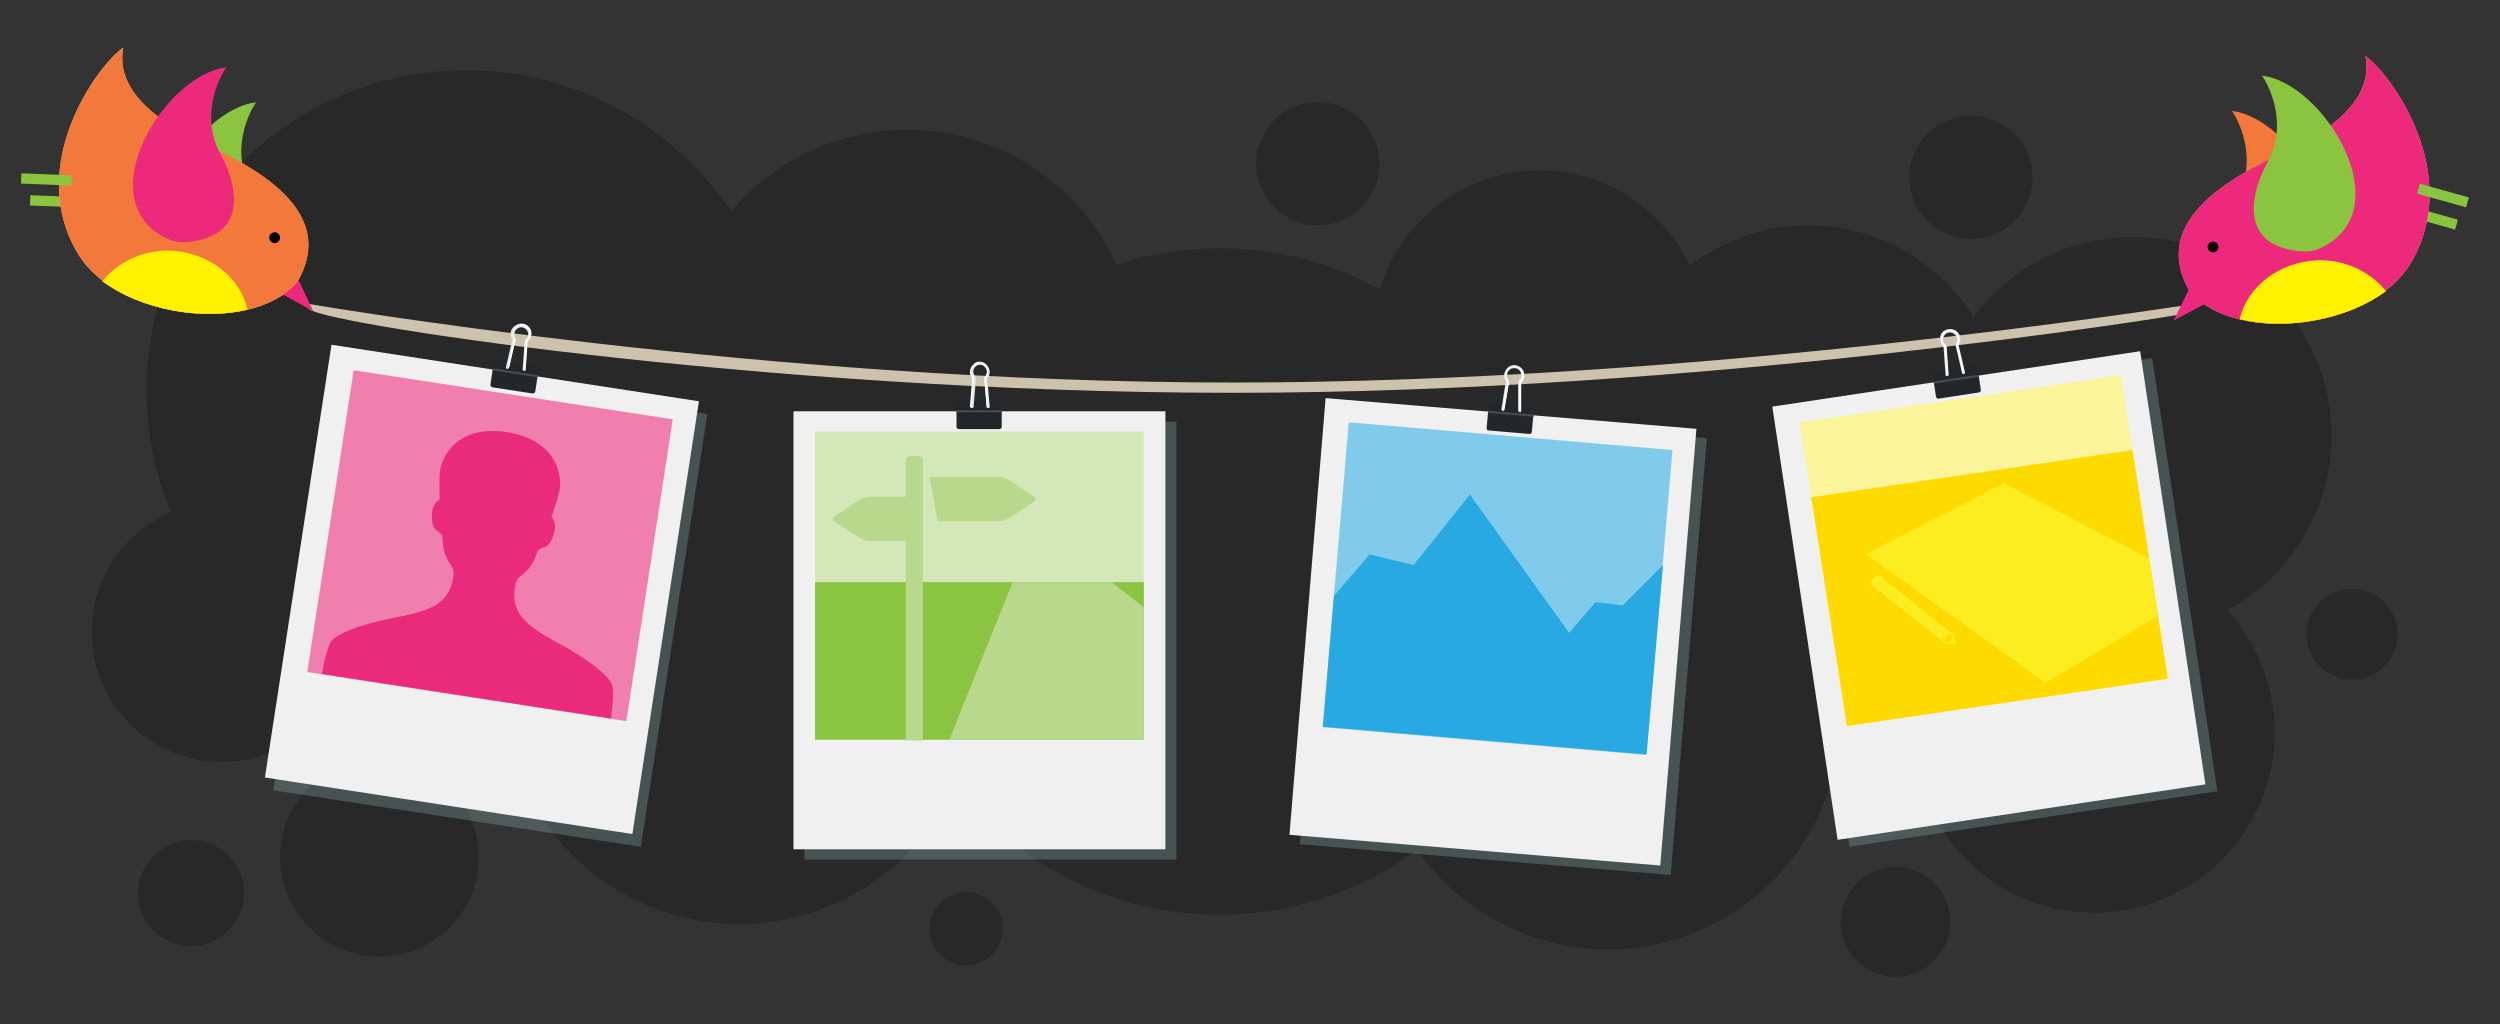 <?xml version="1.0" encoding="UTF-8"?> <!-- Generator: Adobe Illustrator 24.2.3, SVG Export Plug-In . SVG Version: 6.00 Build 0) --> <svg xmlns="http://www.w3.org/2000/svg" xmlns:xlink="http://www.w3.org/1999/xlink" version="1.1" id="Layer_1" x="0px" y="0px" viewBox="0 0 730 299.1" style="enable-background:new 0 0 730 299.1;" xml:space="preserve"><rect x="0" y="0" width="730" height="299.1" fill="#333333" stroke="none"/> <style type="text/css"> .st0{fill-rule:evenodd;clip-rule:evenodd;fill:none;stroke:#8BC53F;stroke-width:3;stroke-miterlimit:10;} .st1{fill:#282828;} .st2{fill:#CCC2AD;} .st3{opacity:0.28;fill-rule:evenodd;clip-rule:evenodd;fill:#97BEBD;} .st4{fill-rule:evenodd;clip-rule:evenodd;fill:#F0F0F0;} .st5{fill-rule:evenodd;clip-rule:evenodd;fill:#242729;} .st6{fill-rule:evenodd;clip-rule:evenodd;fill:#464C4F;} .st7{fill:#DFE4E8;} .st8{fill-rule:evenodd;clip-rule:evenodd;fill:#FFFFFF;} .st9{fill-rule:evenodd;clip-rule:evenodd;fill:#DABC72;} .st10{fill-rule:evenodd;clip-rule:evenodd;fill:#F2D58D;} .st11{fill-rule:evenodd;clip-rule:evenodd;fill:#EC297B;} .st12{fill-rule:evenodd;clip-rule:evenodd;fill:#8BC53F;} .st13{fill-rule:evenodd;clip-rule:evenodd;fill:#F3783B;} .st14{fill-rule:evenodd;clip-rule:evenodd;fill:#FFF100;} .st15{fill:#D4E7B9;} .st16{fill:#8AC440;} .st17{fill-rule:evenodd;clip-rule:evenodd;fill:#B8D98C;} .st18{fill:#B8D98C;} .st19{fill:#80CBEC;} .st20{fill:#29A9E1;} .st21{fill:#FCF49B;} .st22{fill:#FDDB00;} .st23{fill:#FBED1F;} .st24{fill:#F17FAE;} .st25{fill:#EA2B7B;} </style> <line class="st0" x1="717.3" y1="65.6" x2="703.1" y2="61.6"></line> <g> <circle class="st1" cx="136.1" cy="113.8" r="93.3"></circle> <circle class="st1" cx="64.8" cy="184.5" r="38"></circle> <circle class="st1" cx="110.8" cy="250.3" r="29"></circle> <circle class="st1" cx="55.8" cy="260.8" r="15.5"></circle> <circle class="st1" cx="215.8" cy="200.8" r="69"></circle> <circle class="st1" cx="264.8" cy="105.2" r="67.3"></circle> <circle class="st1" cx="356.1" cy="169.8" r="97.3"></circle> <circle class="st1" cx="449.5" cy="98.5" r="48.7"></circle> <circle class="st1" cx="384.8" cy="47.8" r="18"></circle> <circle class="st1" cx="282.1" cy="271.2" r="10.7"></circle> <circle class="st1" cx="469.5" cy="209.2" r="68"></circle> <circle class="st1" cx="528.1" cy="122.5" r="56.7"></circle> <circle class="st1" cx="575.5" cy="51.8" r="18"></circle> <circle class="st1" cx="622.8" cy="127.2" r="58"></circle> <circle class="st1" cx="611.5" cy="213.8" r="52.7"></circle> <circle class="st1" cx="553.5" cy="269.2" r="16"></circle> <circle class="st1" cx="686.8" cy="185.2" r="13.3"></circle> </g> <g> <path class="st2" d="M360.1,114.7C222.9,114.7,87,93.5,90.2,89.9l-1-1.3c1.3,0.2,133.9,23.1,270.9,23.1 c136.9,0,275.9-22.4,278.3-22.6l-2.1,2.8C634.9,92.2,497.3,114.7,360.1,114.7z"></path> </g> <g> <rect x="375" y="133.2" transform="matrix(8.257728e-02 -0.997 0.997 8.257728e-02 215.802 609.395)" class="st3" width="127.9" height="108.6"></rect> </g> <rect x="372" y="130.4" transform="matrix(8.257728e-02 -0.997 0.997 8.257728e-02 215.79 603.883)" class="st4" width="127.9" height="108.6"></rect> <g> <path class="st5" d="M435.5,117.7l11.8,1c0.4,0,0.7,0.4,0.6,0.8l-0.6,6.6c0,0.4-0.4,0.7-0.8,0.6l-11.8-1c-0.4,0-0.7-0.4-0.6-0.8 l0.6-6.6C434.8,118,435.1,117.7,435.5,117.7z"></path> <rect x="440.9" y="114.4" transform="matrix(8.257852e-02 -0.997 0.997 8.257852e-02 284.127 550.693)" class="st6" width="0.6" height="13.3"></rect> <path class="st7" d="M442.4,106.6c0.8,0.1,1.5,0.5,2,1l0,0c0.5,0.6,0.8,1.4,0.7,2.2c0,0.4-0.1,0.8-0.3,1.1 c-0.1,0.3-0.3,0.5-0.6,0.8l0,8.3c0,0.5-0.9,0.4-0.9-0.1l0-8.5l0-0.2l0.2-0.1c0.2-0.2,0.4-0.4,0.5-0.6c0.1-0.2,0.2-0.5,0.2-0.8 c0-0.6-0.1-1.1-0.5-1.5c-0.3-0.4-0.8-0.7-1.4-0.7c-0.6,0-1.1,0.1-1.5,0.5c-0.4,0.3-0.7,0.8-0.7,1.4c0,0.3,0,0.5,0.1,0.8 c0.1,0.3,0.2,0.5,0.4,0.7l0.1,0.2l0,0.2l-1.4,8.3c-0.1,0.5-1,0.4-0.9-0.1l1.3-8.2c-0.2-0.3-0.3-0.5-0.4-0.8 c-0.1-0.4-0.2-0.8-0.1-1.1c0.1-0.8,0.5-1.5,1-2l0,0C440.8,106.8,441.5,106.6,442.4,106.6z"></path> <path class="st8" d="M440.4,111.2L440.4,111.2c-0.3-0.3-0.4-0.6-0.5-0.9c-0.1-0.3-0.1-0.6-0.1-0.9c0-0.6,0.3-1.2,0.8-1.6 c0.5-0.4,1.1-0.6,1.7-0.5c0.6,0,1.2,0.3,1.6,0.8c0.4,0.5,0.6,1.1,0.5,1.7c0,0.3-0.1,0.6-0.2,0.9c-0.1,0.3-0.3,0.5-0.5,0.7l-0.1,0.1 l0,0.1l0,8.5c0,0.2,0.5,0.2,0.5,0.1l0-8.4l0.1-0.1c0.2-0.2,0.4-0.4,0.5-0.7c0.2-0.3,0.3-0.7,0.3-1c0.1-0.7-0.2-1.4-0.6-2l0,0 c-0.5-0.6-1.1-0.9-1.9-1c-0.7-0.1-1.4,0.2-2,0.6l0,0c-0.6,0.5-0.9,1.1-1,1.9c0,0.4,0,0.7,0.1,1.1c0.1,0.3,0.2,0.5,0.4,0.8l0.1,0.1 l-1.4,8.3c0,0.2,0.4,0.2,0.5,0l1.4-8.3L440.4,111.2z"></path> </g> <g> <rect x="529.9" y="111.6" transform="matrix(0.989 -0.149 0.149 0.989 -19.683 89.317)" class="st3" width="108.6" height="127.9"></rect> </g> <rect x="526.4" y="109.6" transform="matrix(0.989 -0.149 0.149 0.989 -19.424 88.771)" class="st4" width="108.6" height="127.9"></rect> <g> <path class="st5" d="M564.9,108.4l11.7-1.8c0.4-0.1,0.7,0.2,0.8,0.6l1,6.6c0.1,0.4-0.2,0.7-0.6,0.8l-11.7,1.8 c-0.4,0.1-0.7-0.2-0.8-0.6l-1-6.6C564.2,108.9,564.5,108.5,564.9,108.4z"></path> <rect x="564.5" y="110.1" transform="matrix(0.989 -0.149 0.149 0.989 -10.081 86.633)" class="st6" width="13.3" height="0.6"></rect> <path class="st7" d="M569,96.1c0.8-0.1,1.6,0.1,2.2,0.5l0,0c0.6,0.5,1.1,1.1,1.2,2c0.1,0.4,0,0.8-0.1,1.2c-0.1,0.3-0.2,0.6-0.4,0.9 l1.9,8.1c0.1,0.5-0.8,0.6-0.9,0.1l-1.9-8.2l0-0.2l0.1-0.2c0.2-0.2,0.3-0.5,0.3-0.7c0.1-0.2,0.1-0.5,0-0.8c-0.1-0.6-0.4-1-0.8-1.3 c-0.4-0.3-1-0.5-1.5-0.4c-0.6,0.1-1,0.4-1.3,0.8c-0.3,0.4-0.5,1-0.4,1.5c0,0.3,0.1,0.5,0.3,0.7c0.1,0.2,0.3,0.4,0.5,0.6l0.2,0.1 l0,0.2l0.6,8.4c0,0.5-0.9,0.6-0.9,0.1l-0.6-8.3c-0.2-0.2-0.4-0.4-0.6-0.7c-0.2-0.3-0.3-0.7-0.4-1.1c-0.1-0.8,0.1-1.6,0.5-2.2l0,0 C567.5,96.6,568.2,96.2,569,96.1z"></path> <path class="st8" d="M568.2,100.9L568.2,100.9c-0.3-0.2-0.5-0.5-0.7-0.7c-0.2-0.3-0.3-0.5-0.3-0.8c-0.1-0.6,0.1-1.2,0.4-1.7 c0.4-0.5,0.9-0.8,1.5-0.9c0.6-0.1,1.2,0.1,1.7,0.4c0.5,0.4,0.8,0.9,0.9,1.5c0,0.3,0,0.6,0,0.9c-0.1,0.3-0.2,0.6-0.4,0.8l-0.1,0.1 l0,0.1l1.9,8.2c0,0.2,0.5,0.1,0.5,0l-1.9-8.2l0.1-0.1c0.2-0.2,0.3-0.5,0.3-0.8c0.1-0.3,0.1-0.7,0-1.1c-0.1-0.7-0.5-1.4-1.1-1.8l0,0 c-0.6-0.4-1.3-0.6-2-0.5c-0.7,0.1-1.4,0.5-1.8,1.1l0,0c-0.4,0.6-0.6,1.3-0.5,2c0.1,0.4,0.2,0.7,0.4,1c0.1,0.2,0.3,0.5,0.6,0.7 l0.1,0.1l0.6,8.4c0,0.2,0.5,0.1,0.5-0.1l-0.6-8.4L568.2,100.9z"></path> </g> <g> <rect x="79.3" y="121.4" transform="matrix(0.152 -0.988 0.988 0.152 -52.196 290.67)" class="st3" width="127.9" height="108.6"></rect> </g> <g> <line class="st0" x1="8.8" y1="58.5" x2="23.5" y2="59.1"></line> <g> <g> <path class="st9" d="M66.4,45.3c-7.7-4-33.8-13.8-30.4-31.4C28.7,18.8,7.2,48,22.7,74c11.1,18.8,50,24,63.9,8.7 C94.1,70.2,90.3,57.5,66.4,45.3z"></path> <path class="st10" d="M29.9,82.1c4.4-5.5,12-9.3,20.1-8.9c11.2,0.6,20.2,7.9,22.3,17.2C58.8,93.7,40.9,90.4,29.9,82.1z"></path> <polygon class="st11" points="87.2,81.8 91.5,90.9 82.4,85.9 "></polygon> <path class="st12" d="M74.8,29.9c-18.1,1.9-41.2,39.6-16.3,50.2c4,1.8,11.3,0,14.6-2.4c7.9-6.2,2.4-18.7,0.2-22.6 C67.5,45.1,71.9,33.9,74.8,29.9z"></path> <path class="st13" d="M66.4,45.3c-7.7-4-33.8-13.8-30.4-31.4C28.7,18.8,7.2,48,22.7,74c11.1,18.8,50,24,63.9,8.7 C94.1,70.2,90.3,57.5,66.4,45.3z"></path> <path class="st11" d="M66.1,19.7c-18.1,1.9-41.3,39.7-16.4,50.4c3.9,1.6,11.4-0.1,14.5-2.6c7.9-6.2,2.4-18.5,0.2-22.5 C58.7,34.9,63.2,23.7,66.1,19.7z"></path> <path class="st14" d="M29.9,82.1c4.4-5.5,12-9.3,20.1-8.9c11.2,0.6,20.2,7.9,22.3,17.2C58.8,93.7,40.9,90.4,29.9,82.1z"></path> </g> <path d="M80.9,70.8c-0.8,0.4-1.7,0.1-2.1-0.7c-0.4-0.8-0.1-1.7,0.7-2.1c0.8-0.4,1.7-0.1,2.1,0.7C82,69.5,81.7,70.4,80.9,70.8z"></path> </g> <line class="st0" x1="6.2" y1="52.1" x2="20.9" y2="52.7"></line> </g> <g> <g> <path class="st9" d="M660.1,47.9c7.8-4,34.1-13.8,30.6-31.5c7.3,4.9,28.8,34.4,13.2,60.5c-11.3,18.9-50.3,24-64.3,8.5 C632.1,72.9,636.1,60.1,660.1,47.9z"></path> <path class="st10" d="M696.7,85c-4.4-5.6-12-9.3-20.2-9c-11.3,0.6-20.4,7.9-22.5,17.2C667.6,96.6,685.6,93.3,696.7,85z"></path> <polygon class="st11" points="639.1,84.6 634.7,93.6 643.9,88.7 "></polygon> <path class="st13" d="M651.7,32.4c18.2,2,41.3,39.9,16.2,50.5c-4,1.8-11.3,0-14.6-2.5c-7.9-6.3-2.3-18.8-0.1-22.7 C659,47.7,654.6,36.4,651.7,32.4z"></path> <path class="st11" d="M660.1,47.9c7.8-4,34.1-13.8,30.6-31.5c7.3,4.9,28.8,34.4,13.2,60.5c-11.3,18.9-50.3,24-64.3,8.5 C632.1,72.9,636.1,60.1,660.1,47.9z"></path> <path class="st12" d="M660.5,22.1c18.2,2,41.4,40,16.3,50.7c-3.9,1.6-11.5-0.1-14.6-2.6c-7.9-6.3-2.4-18.6-0.2-22.6 C667.9,37.5,663.4,26.2,660.5,22.1z"></path> <path class="st14" d="M696.7,85c-4.4-5.6-12-9.3-20.2-9c-11.3,0.6-20.4,7.9-22.5,17.2C667.6,96.6,685.6,93.3,696.7,85z"></path> </g> <path d="M645.5,73.5c0.8,0.4,1.7,0.1,2.1-0.7c0.4-0.8,0.1-1.7-0.7-2.1c-0.8-0.4-1.7-0.1-2.1,0.7C644.4,72.2,644.7,73.1,645.5,73.5z "></path> </g> <line class="st0" x1="720.5" y1="59.1" x2="706.2" y2="55.1"></line> <g> <rect x="234.9" y="123.1" class="st3" width="108.6" height="127.9"></rect> </g> <rect x="231.7" y="120.1" class="st4" width="108.6" height="127.9"></rect> <g> <path class="st5" d="M280,117.2h11.8c0.4,0,0.7,0.3,0.7,0.7v6.7c0,0.4-0.3,0.7-0.7,0.7H280c-0.4,0-0.7-0.3-0.7-0.7v-6.7 C279.3,117.6,279.7,117.2,280,117.2z"></path> <rect x="279.3" y="119.8" class="st6" width="13.3" height="0.6"></rect> <path class="st7" d="M286,105.6c0.8,0,1.6,0.3,2.1,0.9l0,0c0.5,0.5,0.9,1.3,0.9,2.1c0,0.4-0.1,0.8-0.2,1.1 c-0.1,0.3-0.3,0.6-0.5,0.8l0.7,8.3c0,0.5-0.9,0.5-0.9,0l-0.7-8.4l0-0.2l0.2-0.2c0.2-0.2,0.3-0.4,0.4-0.7c0.1-0.2,0.2-0.5,0.2-0.8 c0-0.6-0.2-1.1-0.6-1.4c-0.4-0.4-0.9-0.6-1.4-0.6c-0.6,0-1.1,0.2-1.4,0.6c-0.4,0.4-0.6,0.9-0.6,1.4c0,0.3,0.1,0.5,0.2,0.8 c0.1,0.2,0.3,0.5,0.4,0.7l0.2,0.2l0,0.2l-0.7,8.4c0,0.5-1,0.5-0.9,0l0.7-8.3c-0.2-0.2-0.4-0.5-0.5-0.8c-0.1-0.4-0.2-0.7-0.2-1.1 c0-0.8,0.3-1.6,0.9-2.1l0,0C284.4,106,285.1,105.6,286,105.6z"></path> <path class="st8" d="M284.4,110.3L284.4,110.3c-0.3-0.3-0.5-0.5-0.6-0.8c-0.1-0.3-0.2-0.6-0.2-0.9c0-0.6,0.2-1.2,0.7-1.6 c0.4-0.4,1-0.7,1.6-0.7c0.6,0,1.2,0.2,1.6,0.7c0.4,0.4,0.7,1,0.7,1.6c0,0.3-0.1,0.6-0.2,0.9c-0.1,0.3-0.3,0.5-0.5,0.7l-0.1,0.1 l0,0.1l0.7,8.4c0,0.2,0.5,0.2,0.5,0l-0.7-8.4l0.1-0.1c0.2-0.2,0.3-0.5,0.4-0.7c0.1-0.3,0.2-0.7,0.2-1c0-0.7-0.3-1.4-0.8-1.9l0,0 c-0.5-0.5-1.2-0.8-1.9-0.8c-0.7,0-1.4,0.3-1.9,0.8l0,0c-0.5,0.5-0.8,1.2-0.8,1.9c0,0.4,0.1,0.7,0.2,1c0.1,0.3,0.3,0.5,0.4,0.7 l0.1,0.1l-0.7,8.4c0,0.2,0.5,0.1,0.5,0l0.7-8.4L284.4,110.3z"></path> </g> <g> <rect x="238" y="126" class="st15" width="96" height="90"></rect> <rect x="238" y="170" class="st16" width="96" height="46"></rect> <g> <path class="st17" d="M268.4,133.2h-2.7c-0.6,0-1.2,0.5-1.2,1.1V145h-10.4c-0.5,0-1.1,0.1-1.7,0.3c-0.6,0.2-1.1,0.4-1.5,0.7 l-7,4.6c-0.4,0.3-0.6,0.6-0.6,0.9c0,0.3,0.2,0.7,0.6,0.9l7,4.6c0.4,0.3,1,0.5,1.5,0.7c0.6,0.2,1.2,0.3,1.7,0.3h10.4v58.2h5v-81.8 C269.6,133.7,269.1,133.2,268.4,133.2z M301.8,144.9l-7-4.6c-0.4-0.3-1-0.5-1.5-0.7c-0.6-0.2-1.2-0.3-1.7-0.3h-20.2l2.4,12.9h17.8 c0.5,0,1.1-0.1,1.7-0.3c0.6-0.2,1.1-0.4,1.5-0.7l7-4.6c0.4-0.3,0.6-0.6,0.6-0.9C302.4,145.5,302.2,145.2,301.8,144.9z"></path> </g> <polygon class="st18" points="277.2,216 295.7,170 324.6,170 334,177.3 334,216 "></polygon> </g> <g> <rect x="392.7" y="124.3" transform="matrix(8.540800e-02 -0.996 0.996 8.540800e-02 228.87 592.862)" class="st19" width="89.4" height="94.9"></rect> <polygon class="st20" points="389.5,174 399.9,161.9 412.8,165 429.2,144.4 458.2,184.8 465.9,175.8 473.8,176.8 485.6,165 480.8,220.3 386.3,212.2 "></polygon> </g> <g> <g> <polygon class="st21" points="633,198.2 539.3,212 525.5,123.3 619.3,109.5 "></polygon> </g> <polygon class="st22" points="633,198.2 539.3,212 528.9,145.2 622.7,131.4 "></polygon> <polygon class="st23" points="544.8,161.8 585.1,141.1 627.6,163.1 630.2,179.8 597.3,199.4 "></polygon> <g> <path class="st23" d="M546.9,169c-0.9,1-0.6,1.7-0.6,1.7l17.4,13.8l4.3,3.4l3.3,0.3l-1-3l-4.3-3.4L548.6,168 C548.6,168,547.8,168,546.9,169z M569.8,185.4l0.3,1c-0.2,0.1-0.4,0.3-0.6,0.5c-0.2,0.2-0.3,0.5-0.4,0.7l-1.1-0.1l-0.3-0.3 c0,0,0-0.6,0.6-1.3c0.6-0.7,1.2-0.8,1.2-0.8L569.8,185.4z"></path> </g> </g> <rect x="76.8" y="117.7" transform="matrix(0.152 -0.988 0.988 0.152 -50.61 285.018)" class="st4" width="127.9" height="108.6"></rect> <g> <path class="st5" d="M145,105.1l11.7,1.8c0.4,0.1,0.6,0.4,0.6,0.8l-1,6.6c-0.1,0.4-0.4,0.6-0.8,0.6l-11.7-1.8 c-0.4-0.1-0.6-0.4-0.6-0.8l1-6.6C144.3,105.3,144.7,105.1,145,105.1z"></path> <rect x="150.2" y="102.2" transform="matrix(0.152 -0.988 0.988 0.152 20.079 241.013)" class="st6" width="0.6" height="13.3"></rect> <path class="st7" d="M152.7,94.5c0.8,0.1,1.5,0.6,1.9,1.2l0,0c0.5,0.6,0.7,1.4,0.5,2.2c-0.1,0.4-0.2,0.8-0.4,1.1 c-0.2,0.3-0.4,0.5-0.6,0.7l-0.6,8.3c0,0.5-1,0.3-0.9-0.1l0.6-8.4l0-0.2l0.2-0.1c0.2-0.2,0.4-0.4,0.5-0.6c0.1-0.2,0.2-0.5,0.3-0.7 c0.1-0.6-0.1-1.1-0.4-1.5c-0.3-0.4-0.8-0.7-1.3-0.8c-0.6-0.1-1.1,0.1-1.5,0.4c-0.4,0.3-0.7,0.8-0.8,1.3c0,0.3,0,0.5,0,0.8 c0.1,0.3,0.2,0.5,0.3,0.7l0.1,0.2l-0.1,0.2l-1.9,8.2c-0.1,0.5-1,0.4-0.9-0.1l1.9-8.1c-0.2-0.3-0.3-0.6-0.4-0.9 c-0.1-0.4-0.1-0.8-0.1-1.2c0.1-0.8,0.6-1.5,1.2-1.9l0,0C151.1,94.6,151.8,94.4,152.7,94.5z"></path> <path class="st8" d="M150.4,98.9L150.4,98.9c-0.2-0.3-0.4-0.6-0.4-0.9c-0.1-0.3-0.1-0.6,0-0.9c0.1-0.6,0.4-1.1,0.9-1.5 s1.1-0.5,1.7-0.4c0.6,0.1,1.1,0.4,1.5,0.9c0.4,0.5,0.5,1.1,0.4,1.7c0,0.3-0.1,0.6-0.3,0.8c-0.2,0.3-0.4,0.5-0.6,0.7l-0.1,0.1l0,0.1 l-0.6,8.4c0,0.2,0.4,0.3,0.5,0.1l0.6-8.4l0.1-0.1c0.2-0.2,0.4-0.4,0.6-0.7c0.2-0.3,0.3-0.6,0.4-1c0.1-0.7-0.1-1.4-0.5-2l0,0 c-0.4-0.6-1.1-1-1.8-1.1c-0.7-0.1-1.4,0.1-2,0.5l0,0c-0.6,0.4-1,1.1-1.1,1.8c-0.1,0.4,0,0.7,0,1.1c0.1,0.3,0.2,0.5,0.3,0.8l0.1,0.1 l-1.9,8.2c0,0.2,0.4,0.2,0.5,0l1.9-8.2L150.4,98.9z"></path> </g> <g> <rect x="98.6" y="112.2" transform="matrix(0.152 -0.988 0.988 0.152 -36.125 276.608)" class="st24" width="89.2" height="94.3"></rect> <g> <path class="st25" d="M162.5,187.5c-10.3-5.5-13.2-9.3-12.1-16.3c0.6-4.2,3.7-2.3,6.4-9.7c1.1-3.1,3.5,0.5,5.2-6.7 c0.4-2.9-1-3.8-1-3.8s1.5-4.1,2.3-7.4c1-4-0.2-15-15.2-17.4s-19.5,7.8-19.7,12c-0.2,3.3,0,7.7,0,7.7s-1.7,0.5-2.2,3.4 c-0.6,7.3,2.8,4.7,3,7.9c0.3,7.9,3.8,7,3.2,11.2c-1.1,7-5,9.7-16.5,11.8c-11.5,2.2-18.5,5.2-19.6,7.7c-1.4,3.3-2.3,8.9-2.3,8.9 l42.2,6.5l42.2,6.5c0,0,0.9-5.5,0.5-9.2C178.6,198,172.8,193,162.5,187.5z"></path> </g> </g> </svg> 